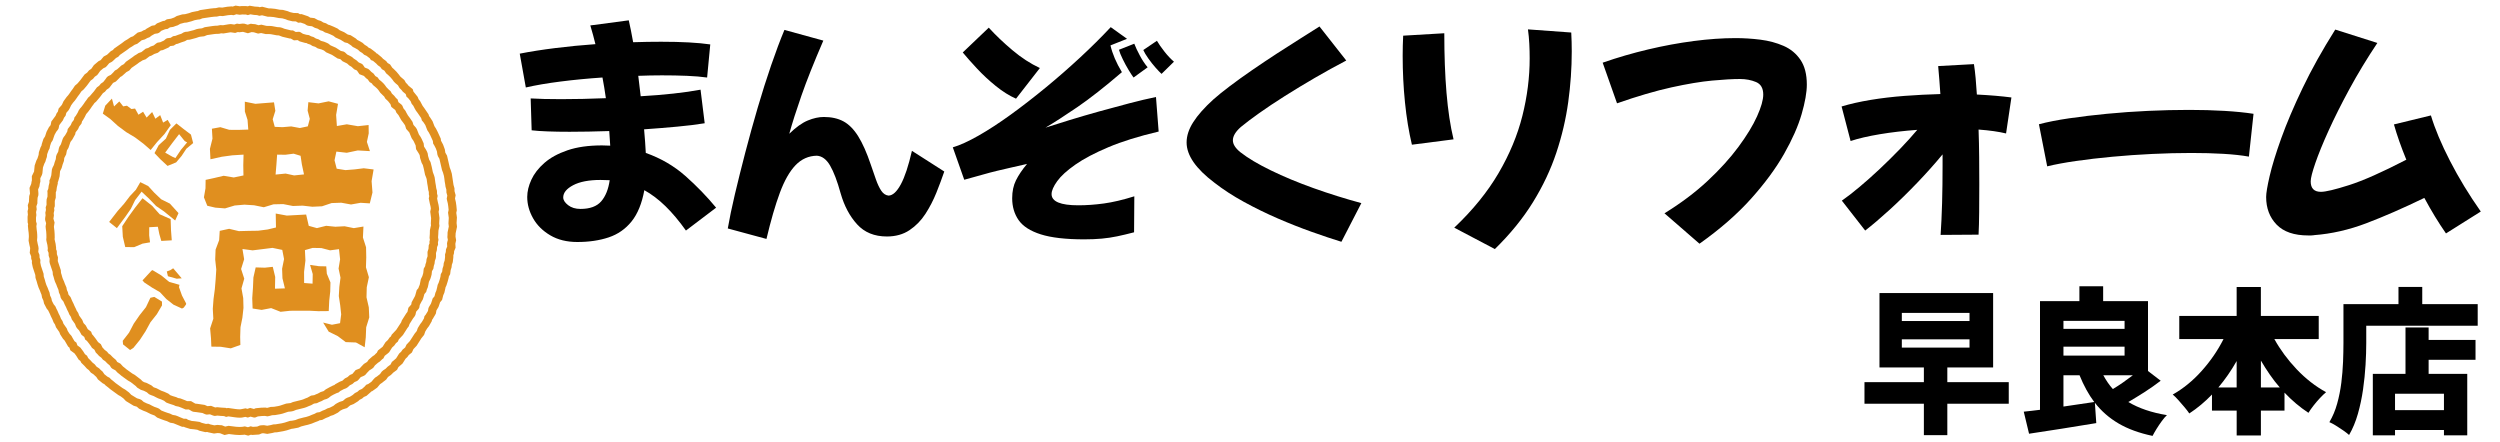 <?xml version="1.0" encoding="UTF-8"?>
<svg xmlns="http://www.w3.org/2000/svg" version="1.1" viewBox="0 0 100 17.665">
  <!-- Generator: Adobe Illustrator 29.7.1, SVG Export Plug-In . SVG Version: 2.1.1 Build 8)  -->
  <defs>
    <style>
      .st0 {
        fill: #e08f1f;
      }
    </style>
  </defs>
  <g id="black">
    <g>
      <path d="M23.094,9.68c-.422,0-.783-.089-1.085-.268s-.53-.405-.686-.681c-.156-.276-.234-.56-.234-.852,0-.22.055-.451.166-.691.11-.24.284-.464.521-.671.237-.208.545-.376.925-.506.379-.13.838-.195,1.377-.195.11,0,.22.003.331.01-.013-.201-.026-.396-.039-.584-.571.019-1.1.029-1.586.029-.325,0-.618-.005-.881-.015-.263-.01-.475-.024-.637-.044l-.039-1.275c.312.019.717.029,1.217.029.558,0,1.155-.013,1.791-.039-.039-.279-.084-.555-.136-.827-.578.039-1.136.092-1.674.161-.539.068-1.002.148-1.392.238l-.243-1.353c.428-.084.903-.159,1.426-.224.522-.065,1.056-.117,1.601-.156-.058-.24-.126-.49-.204-.749l1.538-.204c.058.253.117.545.175.876.389-.013.762-.019,1.119-.019.824,0,1.479.036,1.966.107l-.126,1.324c-.227-.032-.496-.055-.808-.068-.311-.013-.646-.019-1.002-.019-.305,0-.62.007-.944.019.032.266.065.539.097.817.461-.026.897-.062,1.309-.107.412-.045.774-.097,1.085-.156l.166,1.343c-.311.052-.678.097-1.1.136-.422.039-.863.075-1.324.107.032.357.055.672.068.944.603.214,1.13.521,1.582.92.451.399.861.822,1.231,1.27l-1.207.915c-.272-.383-.545-.707-.817-.973-.273-.266-.555-.48-.847-.642-.097.532-.268.949-.511,1.251-.243.302-.548.514-.915.637-.367.123-.784.185-1.251.185ZM22.529,7.899c0,.104.065.206.195.307.13.101.295.151.496.151.376,0,.652-.101.827-.302.175-.201.289-.483.341-.847-.117-.006-.24-.01-.37-.01-.461,0-.824.07-1.09.209-.266.14-.399.303-.399.491Z"/>
      <path d="M32.934,1.622c-.376.87-.668,1.603-.876,2.2-.208.597-.37,1.106-.487,1.528.266-.259.512-.436.74-.53.227-.094.441-.141.642-.141.305,0,.566.058.784.175.217.117.414.315.589.594.175.279.344.659.506,1.139.071.208.14.404.204.589.065.185.136.336.214.453s.175.182.292.195c.169-.006.332-.157.492-.453.159-.295.306-.741.443-1.338l1.294.827c-.091.266-.196.548-.316.847-.12.298-.266.581-.438.847-.172.266-.384.483-.637.652-.253.169-.555.253-.905.253-.5,0-.897-.162-1.192-.487-.295-.324-.514-.736-.657-1.236-.136-.493-.277-.864-.423-1.114-.146-.25-.323-.381-.53-.394-.331.007-.615.133-.852.38-.237.247-.446.615-.628,1.105-.182.49-.36,1.105-.535,1.844l-1.547-.419c.065-.383.159-.835.282-1.358.123-.522.263-1.082.418-1.679.156-.597.321-1.194.496-1.791.175-.597.355-1.165.54-1.703.185-.538.362-1.009.53-1.411l1.557.428Z"/>
      <path d="M38.111,5.894c.285-.084.628-.24,1.027-.467.399-.227.827-.506,1.285-.837.457-.331.925-.693,1.402-1.085s.937-.795,1.382-1.207c.444-.412.852-.816,1.222-1.212l.652.467-.662.263c.078.338.23.694.457,1.071-.688.59-1.282,1.056-1.781,1.397-.5.341-.925.615-1.275.822.279-.091.603-.193.973-.306.37-.113.759-.227,1.168-.341.409-.113.811-.222,1.207-.326.396-.104.753-.188,1.071-.253l.107,1.382c-.798.188-1.47.397-2.015.628-.545.23-.985.462-1.319.696s-.576.454-.725.662c-.149.208-.224.38-.224.516,0,.298.357.448,1.071.448.324,0,.665-.024,1.022-.073.357-.049.762-.144,1.217-.287l-.01,1.44c-.247.065-.472.118-.676.161s-.41.073-.618.092c-.208.019-.441.029-.701.029-.74,0-1.319-.067-1.737-.2-.419-.133-.714-.323-.886-.569-.172-.247-.258-.538-.258-.876,0-.273.05-.511.151-.715.101-.204.248-.423.443-.657-.253.058-.474.109-.662.151-.188.042-.37.084-.545.127-.175.042-.365.092-.569.151-.204.058-.449.126-.735.204l-.457-1.294ZM38.51,2.099l1.041-.993c.272.299.587.599.944.9s.723.54,1.1.715l-.954,1.226c-.266-.117-.535-.285-.808-.506-.272-.22-.524-.454-.754-.701-.23-.247-.42-.461-.569-.642ZM45.342,3.101c-.045-.058-.11-.157-.195-.297-.084-.139-.164-.285-.238-.438-.075-.152-.125-.277-.151-.375l.613-.243c.052.136.126.295.224.477.097.182.201.338.311.467l-.564.409ZM46.462,2.955c-.058-.052-.138-.135-.238-.248-.101-.113-.198-.237-.292-.37-.094-.133-.161-.245-.2-.336l.545-.37c.071.123.17.266.297.428.126.162.255.298.384.409l-.496.487Z"/>
      <path d="M53.654,9.671c-.357-.11-.754-.243-1.192-.399-.438-.156-.889-.334-1.353-.535-.464-.201-.915-.422-1.353-.662-.438-.24-.832-.496-1.182-.769-.74-.558-1.11-1.093-1.11-1.606,0-.266.089-.538.268-.817.178-.279.446-.581.803-.905.175-.156.396-.334.662-.535.266-.201.56-.412.881-.633.321-.221.645-.438.973-.652.328-.214.643-.415.944-.603.302-.188.563-.354.784-.496l1.071,1.362c-.422.221-.842.453-1.26.696-.418.243-.817.485-1.197.725-.38.24-.72.467-1.022.681-.302.214-.547.399-.735.555-.214.188-.321.367-.321.535,0,.156.101.315.302.477.298.234.704.475,1.217.725.512.25,1.082.487,1.708.711.626.224,1.264.423,1.912.599l-.798,1.547Z"/>
      <path d="M56.476,5.787c-.123-.519-.216-1.083-.277-1.693-.062-.61-.092-1.23-.092-1.859,0-.136.002-.272.005-.409.003-.136.008-.269.015-.399l1.645-.097c0,.882.029,1.676.088,2.38.059.704.152,1.325.282,1.864l-1.664.214ZM59.795,9.963l-1.625-.856c.74-.701,1.33-1.427,1.771-2.18.441-.753.759-1.517.954-2.292.195-.775.292-1.543.292-2.302,0-.195-.005-.389-.015-.584s-.028-.386-.054-.574l1.732.126c.006.123.011.248.015.375.003.126.005.255.005.384,0,.668-.047,1.343-.141,2.024-.094.681-.253,1.358-.477,2.029-.224.671-.535,1.33-.934,1.976-.399.646-.907,1.27-1.523,1.873Z"/>
      <path d="M67.98,9.749l-1.401-1.217c.655-.402,1.229-.834,1.723-1.294.493-.461.905-.915,1.236-1.363.331-.448.579-.855.744-1.221.165-.367.248-.657.248-.871,0-.253-.096-.42-.287-.501-.192-.081-.407-.122-.647-.122-.285,0-.655.021-1.11.063-.454.042-.997.133-1.63.272-.633.14-1.358.352-2.175.637l-.574-1.625c.597-.208,1.203-.384,1.82-.53.616-.146,1.223-.258,1.82-.336s1.155-.117,1.674-.117c.331,0,.663.021.997.063.334.042.642.125.925.248.282.123.508.31.677.56.169.25.253.579.253.988,0,.311-.07.707-.209,1.187-.14.48-.373,1.009-.701,1.586-.328.578-.767,1.174-1.319,1.791-.552.616-1.239,1.217-2.063,1.8Z"/>
      <path d="M74.608,9.223l-.934-1.197c.214-.149.453-.334.715-.555.263-.22.532-.461.808-.72s.543-.524.803-.793c.26-.269.49-.524.691-.764-.532.039-1.032.097-1.499.175s-.856.169-1.168.272l-.36-1.382c.344-.104.731-.191,1.163-.263.432-.071.886-.125,1.362-.161.477-.036.952-.06,1.426-.073-.026-.389-.055-.762-.088-1.119l1.431-.078c.026.169.049.357.068.564.019.208.035.425.049.652.519.026.98.065,1.382.117l-.214,1.44c-.292-.071-.659-.123-1.1-.156.013.363.021.732.024,1.105s.005.735.005,1.085c0,.396-.002.767-.005,1.114-.003.347-.011.647-.024.9l-1.518.01c.026-.383.045-.808.059-1.275.013-.467.019-.964.019-1.489v-.457c-.305.37-.642.748-1.012,1.134-.37.386-.738.746-1.104,1.08-.367.334-.693.612-.978.832Z"/>
      <path d="M81.888,6.654l-.331-1.684c.344-.091.748-.17,1.212-.238.464-.068.965-.128,1.504-.18.538-.052,1.088-.091,1.649-.117s1.108-.039,1.64-.039c.499,0,.97.013,1.411.039s.83.065,1.168.117l-.185,1.713c-.292-.052-.634-.089-1.027-.112-.393-.023-.816-.034-1.27-.034-.506,0-1.03.013-1.572.039-.542.026-1.074.063-1.596.112-.522.049-1.007.105-1.455.17-.448.065-.831.136-1.149.214Z"/>
      <path d="M92.564,9.408c-.039.006-.078.01-.117.01h-.117c-.565,0-.986-.145-1.265-.433-.279-.289-.419-.657-.419-1.105,0-.156.047-.436.141-.842.094-.405.248-.907.462-1.504.214-.597.498-1.265.852-2.005.353-.74.79-1.521,1.309-2.346l1.684.535c-.415.623-.787,1.236-1.114,1.839-.328.604-.607,1.16-.837,1.669-.231.509-.407.943-.53,1.299-.123.357-.185.6-.185.73,0,.279.136.418.409.418.188,0,.563-.089,1.124-.268.561-.178,1.325-.517,2.292-1.017-.208-.506-.373-.977-.496-1.411l1.479-.36c.162.539.417,1.145.764,1.82.347.675.757,1.35,1.231,2.024l-1.392.876c-.149-.214-.297-.441-.443-.681-.146-.24-.287-.487-.423-.74-.844.409-1.616.746-2.316,1.012-.701.266-1.398.425-2.092.477Z"/>
      <path d="M80.35,16.149h-2.457v1.257h-.938v-1.257h-2.376v-.863h2.376v-.588h-1.776v-2.976h4.546v2.976h-1.832v.588h2.457v.863ZM76.073,12.841h2.708v-.325h-2.708v.325ZM76.073,13.904h2.708v-.331h-2.708v.331Z"/>
      <path d="M86.427,15.23c-.2.154-.414.304-.641.45-.227.146-.445.279-.653.4.417.25.932.425,1.544.525-.067.062-.137.144-.209.244-.073.1-.142.202-.206.306s-.118.198-.16.281c-.534-.113-.987-.278-1.36-.497-.373-.219-.689-.495-.947-.828l.056.813c-.463.079-.932.155-1.407.228s-.902.139-1.282.197l-.212-.882c.096-.008.199-.02.309-.034.11-.015.224-.028.341-.041v-4.346h1.576v-.594h.95v.594h1.794v2.795l.507.388ZM82.538,12.835v.319h2.445v-.319h-2.445ZM82.538,14.223h2.445v-.356h-2.445v.356ZM82.538,16.262c.204-.029.41-.059.616-.091.206-.031.411-.061.616-.091-.225-.3-.421-.657-.588-1.069h-.644v1.251ZM84.133,15.011c.054.1.112.196.175.288.063.092.131.179.206.263.133-.079.269-.167.406-.263.138-.096.269-.192.394-.288h-1.182Z"/>
      <path d="M90.973,13.561c.238.429.536.833.894,1.21s.75.683,1.176.916c-.075.063-.157.142-.247.238-.09.096-.175.196-.256.3-.081.104-.149.2-.203.288-.342-.225-.661-.494-.957-.807v.719h-.944v.994h-.969v-.994h-.988v-.644c-.279.292-.582.544-.907.757-.05-.075-.115-.159-.194-.253-.079-.094-.16-.186-.241-.278-.081-.092-.157-.167-.228-.225.421-.238.808-.553,1.16-.947.352-.394.643-.818.872-1.272h-1.77v-.925h2.295v-1.157h.969v1.157h2.314v.925h-1.776ZM89.466,15.499v-1.057c-.108.192-.224.376-.347.553-.123.177-.251.345-.384.503h.731ZM91.192,15.499c-.142-.163-.275-.335-.4-.516-.125-.181-.244-.368-.356-.56v1.075h.757Z"/>
      <path d="M99.108,12.166v.863h-4.458v.694c0,.263-.009.553-.028.872-.019.319-.052.646-.1.982-.048.336-.117.661-.206.975-.09.315-.207.597-.353.847-.054-.05-.13-.109-.228-.178s-.198-.134-.3-.197c-.102-.063-.189-.109-.26-.138.133-.225.238-.473.312-.744.075-.271.13-.548.166-.832.035-.283.058-.562.069-.835.01-.273.016-.524.016-.753v-1.557h2.201v-.688h.951v.688h2.22ZM97.145,13.598h1.876v.794h-1.876v.563h1.545v2.457h-.932v-.213h-1.957v.213h-.888v-2.457h1.307v-1.857h.925v.5ZM97.758,15.749h-1.957v.657h1.957v-.657Z"/>
    </g>
  </g>
  <g id="orange">
    <g>
      <g>
        <path class="st0" d="M8.293,8.234l-.136-.34.063-.364.005-.335.332-.072.389-.092.405.068.387-.081-.007-.409.011-.424-.45.028-.42.057-.454.101-.021-.416.102-.41-.023-.396.338-.062.356.106.356.003.405-.013-.029-.388-.107-.334-.002-.393.423.085.371-.03.373-.029.054.339-.106.338.082.303.312.013.345-.03.348.064.318-.067.079-.3-.087-.329.029-.338.407.049.405-.083.374.1-.075.444.03.444.398-.069.442.076.429-.047.005.334-.073.342.121.368-.488-.027-.438.093-.416-.047-.074.348.087.336.35.057.366-.029.367-.045.393.048-.08.467.035.454-.107.436-.367-.024-.384.068-.389-.071-.387.014-.384.129-.387.018-.389-.044-.387.014-.39-.076-.389.009-.386.117-.389-.079-.388-.024-.387.033-.387.116-.388-.03-.322-.075ZM9.613,13.798l-.381.136-.402-.063-.376-.006-.014-.332-.035-.396.128-.388-.021-.395.029-.393.052-.392.033-.393.025-.395-.043-.4.015-.395.143-.381.023-.371.376-.082.388.093.384-.01.385-.006.384-.05.333-.08-.01-.558.445.082.385-.021.387-.021.104.452.326.091.37-.092.368.037.37-.019.369.075.385-.064-.021.439.125.39.008.401-.012.402.117.395-.085.404-.01.4.092.401.018.403-.123.396-.016.4-.044.398-.348-.191-.41-.015-.319-.24-.362-.178-.223-.364.353.088.324-.063.045-.352-.039-.366-.056-.366.021-.367.047-.369-.077-.365.061-.37-.044-.406-.358.047-.347-.091-.35-.006-.308.088.02.418-.054.453.002.445.337.026.007-.384-.106-.366.355.052.292.006.023.293.145.35-.009.365-.039.363-.021.418-.411.004-.378-.019-.378-0-.379.003-.38.041-.377-.148-.381.072-.361-.056-.015-.413.029-.413.018-.415.091-.403.368.011.316-.034.097.405-.009.47.397-.013-.098-.405-.014-.382.078-.385-.071-.367-.392-.081-.397.05-.398.049-.406-.054.068.41-.122.389.126.388-.111.389.07.389.01.39-.043.39-.077.386-.012.386.008.324ZM11.023,6.983l.402-.04.34.074.395-.041-.086-.404-.051-.34-.278-.085-.329.043-.331-.005-.028.39-.034.408Z"/>
        <g>
          <polygon class="st0" points="6.795 8.144 6.447 7.971 6.169 7.706 5.931 7.445 5.613 7.286 5.435 7.591 5.196 7.845 4.964 8.148 4.71 8.435 4.366 8.878 4.675 9.126 5.016 8.667 5.234 8.353 5.405 8.004 5.664 7.666 5.975 7.961 6.243 8.239 6.558 8.455 7.007 8.82 7.14 8.524 6.795 8.144"/>
          <polygon class="st0" points="4.889 9.049 4.913 9.471 5.01 9.883 5.369 9.885 5.702 9.745 6.001 9.693 5.967 9.414 5.969 9.089 6.314 9.07 6.372 9.358 6.452 9.637 6.871 9.613 6.84 9.207 6.826 8.764 6.386 8.57 6.085 8.232 5.701 7.929 5.398 8.314 5.138 8.673 4.889 9.049"/>
        </g>
        <g>
          <polygon class="st0" points="7.352 12.303 7.28 12.342 6.943 12.189 6.654 11.962 6.397 11.687 6.079 11.502 5.773 11.299 5.7 11.216 6.059 10.827 6.099 10.804 6.449 11.015 6.767 11.275 7.179 11.393 7.159 11.485 7.28 11.823 7.446 12.14 7.441 12.178 7.352 12.303"/>
          <polygon class="st0" points="5.337 13.914 5.203 14.001 4.922 13.776 4.909 13.632 5.161 13.308 5.351 12.945 5.584 12.608 5.839 12.285 6.016 11.911 6.173 11.876 6.479 12.064 6.48 12.216 6.273 12.569 6.018 12.891 5.821 13.251 5.596 13.594 5.337 13.914"/>
          <polygon class="st0" points="7.105 11.144 7.08 11.151 6.717 11.05 6.672 10.859 6.815 10.805 6.927 10.731 7.169 11.015 7.268 11.134 7.105 11.144"/>
        </g>
        <g>
          <path class="st0" d="M6.703,6.636l.343-.141.22-.261.189-.286.271-.225-.088-.339-.299-.227-.283-.221-.259.258-.162.352-.286.261-.169.317.243.254.28.259ZM7.386,5.642l.099.053-.25.301-.218.326-.105-.043-.305-.174.275-.372.282-.367.224.277Z"/>
          <polygon class="st0" points="4.562 4.258 4.477 3.944 4.211 4.226 4.113 4.545 4.409 4.758 4.717 5.038 5.049 5.285 5.405 5.499 5.738 5.749 6.026 6 6.279 5.687 6.576 5.365 6.832 5.004 6.706 4.795 6.525 4.904 6.408 4.605 6.215 4.749 6.086 4.481 5.864 4.704 5.723 4.468 5.539 4.589 5.402 4.342 5.256 4.361 5.077 4.228 4.928 4.255 4.772 4.057 4.562 4.258"/>
        </g>
      </g>
      <g>
        <path class="st0" d="M18.22,9.466l.006-.135.054-.257-.017-.153.014-.222-.026-.185.021-.103-.018-.189-.02-.138-.034-.144.026-.132-.045-.162-.002-.115-.039-.136-.067-.447-.042-.14-.041-.109-.109-.474-.067-.116-.021-.134-.069-.189-.069-.131-.015-.027-.009-.082-.123-.269-.067-.131-.063-.098-.075-.198-.113-.174-.026-.029-.023-.074-.175-.257-.058-.077-.104-.196-.057-.068-.041-.101-.153-.191-.011-.008-.033-.108-.165-.135-.058-.073-.05-.048-.062-.11-.14-.12-.032-.032-.038-.054-.104-.125-.115-.114-.054-.047-.087-.13-.1-.06-.059-.077-.118-.085-.065-.069-.175-.145-.037-.014-.022-.032-.203-.154-.08-.036-.058-.055-.098-.059-.087-.08-.147-.084-.06-.03-.061-.058-.21-.132-.11-.026-.149-.095-.177-.078-.083-.066-.155-.073-.156-.065-.065-.018-.088-.055-.108-.033-.096-.06-.12-.037-.14-.077-.168-.02-.084-.053-.262-.089-.065.004-.074-.043-.187-.007-.134-.032-.096-.039-.189-.05-.131-.008-.182-.035-.17-.017-.092-.002-.255-.066-.103.019-.047-.015-.145-.009-.206-.035-.079.025-.029-.009-.216-.002-.073.008-.168-.026-.114.038-.047-.007-.168.014-.202.034-.13-.008-.134.03-.063.002-.153.016-.409.061-.092.038-.038.004-.195.038-.118.042-.152.04-.117.01-.218.064-.106.062-.127.045-.166.026-.09.058-.063.008-.243.097-.085.073-.12.02-.214.121-.051.041-.068.023-.082.048-.149.041-.185.149-.091.032-.134.09-.111.065-.105.082-.313.219-.054.061-.079.043-.123.117-.031.028-.134.072-.121.144-.086.043-.185.156-.095.136-.01.013-.089.06-.075.091-.101.072-.173.231-.11.129-.104.089-.093.138-.058.076-.075.109-.046.062-.059.066-.127.175-.056.123-.018.03-.121.138-.033.127-.046.059-.044.104-.17.229-.028.143-.068.085-.096.184-.059.183-.065.1-.065.202-.012.064-.035.065-.069.2-.012.109-.044.138-.045.087-.068.198-.024.242-.089.184.002.17-.011.042-.017.101-.067.158.018.217-0.0.013-.03.096-.01.189 0.0.039-.047.135.015.141-.024.107.013.131-.013.089.003.225.02.067-.01.059.016.176.015.116.006.081.002.074-.011.157.035.177.025.104.003.024-.017.183.056.136.003.096.03.087-.004.081.036.173.102.311.008.115.05.151.025.092.044.135.06.138.031.084.031.073.021.118.052.113.028.122.106.204.06.073.072.149.035.084.057.114.051.129.057.086.04.112.132.189.035.093.115.18.064.068.139.24.049.037.04.114.165.121.067.091.1.16.069.052.036.073.129.127.095.107.079.06.081.101.115.076.038.039.064.057.066.101.19.154.068.035.044.047.111.086.075.064.326.237.097.054.11.083.097.103.311.189.125.037.089.079.167.08.119.045.183.092.138.051.018.008.1.081.177.07.123.044.09.028.129.062.133.023.348.142.074-0.0.029.017.215.067.155.015.133.019.084.038.237.057.077-.007.031.012.239.051.144-.02.098.008.179.071.173-.039.255.03.168.009.174-.009.029-.006.148.04.111-.038.043.011.279-.018.117-.048.06-.003.152.026.2-.036.096-.024.088-.004.251-.043.143-.034.198-.063.053-.005.213-.041.113-.048.173-.045.098-.022.153-.047.136-.056.129-.048.049-.028.102-.015.151-.077.11-.042.081-.044.103-.031.189-.099.093-.077.097-.051.17-.053.126-.107.136-.053.18-.112.066-.06.097-.049.071-.063.105-.045.175-.155.014-.017.044-.018.195-.139.104-.125.02-.021.04-.025.195-.151.073-.104.119-.082.086-.088.156-.115.056-.11.162-.14.123-.195.072-.067.056-.079.126-.103.061-.134.128-.136.192-.302.107-.132.048-.138.073-.118.074-.096.111-.194.013-.059.022-.025.129-.221.022-.126.084-.141.054-.157.009-.029.08-.096.046-.184.046-.106.035-.154.012-.061.035-.073.045-.141.046-.169.004-.041.054-.101.02-.161.036-.109.012-.106.037-.105.023-.202-.001-.065.026-.086.006-.085.058-.137-.009-.16.031-.139-.026-.153ZM17.908,9.61l-.027.12.007.13-.049.117-.007.102-.031.099.002.096-.016.144-.037.106-.012.109-.036.107-.016.129-.055.098-.013.103-.031.115-.043.13-.038.079-.017.086-.036.146-.038.088-.034.136-.077.092-.023.08-.043.124-.065.107-.035.068-.02.118-.094.154-.045.051-.021.093-.083.141-.063.081-.101.163-.041.119-.083.103-.195.301-.133.141-.053.114-.101.083-.061.087-.079.072-.121.192-.113.098-.056.044-.054.106-.114.084-.081.082-.099.066-.057.05-.068.097-.126.099-.075.047-.057.06-.084.1-.128.091-.085.034-.062.071-.106.094-.105.045-.079.07-.099.05-.091.079-.111.069-.111.041-.068.037-.1.086-.13.041-.082.041-.078.044-.09.074-.147.074-.089.027-.103.055-.095.036-.118.06-.109.016-.094.051-.099.037-.114.049-.123.039-.105.023-.2.052-.125.049-.128.025-.091.009-.207.067-.12.029-.242.04-.092.004-.104.027-.142.026-.127-.022-.086.003-.078.008-.111.045-.171.011-.088-.023-.11.038-.125-.034-.095.017-.12.006-.131-.007-.304-.038-.135.03-.133-.053-.081-.005-.096-.009-.125.017-.17-.039-.065-.026-.101.009-.17-.044-.081-.036-.189-.027-.127-.012-.145-.045-.074-.044-.101 0-.137-.055-.104-.046-.083-.031-.119-.021-.11-.053-.101-.031-.105-.037-.136-.054-.093-.075-.071-.032-.117-.041-.107-.052-.085-.046-.111-.04-.124-.059-.087-.077-.063-.032-.116-.034-.233-.142-.085-.09-.153-.116-.107-.061-.28-.202-.081-.069-.106-.085-.054-.058-.089-.046-.123-.1-.064-.098-.077-.067-.063-.065-.102-.067-.074-.092-.097-.079-.069-.078-.097-.096-.045-.092-.083-.063-.074-.118-.11-.146-.119-.087-.039-.111-.077-.058-.075-.127-.045-.083-.082-.092-.07-.11-.038-.101-.13-.184-.039-.108-.06-.09-.045-.113-.053-.104-.04-.096-.053-.104-.033-.078-.068-.083-.071-.137-.026-.114-.049-.105-.02-.114-.039-.092-.036-.097-.052-.114-.038-.116-.027-.102-.04-.122-.008-.113-.105-.315-.027-.132.005-.102-.034-.099-.003-.106-.048-.117.013-.139-.01-.079-.026-.107-.026-.134.009-.128-.002-.098-.007-.1-.015-.112-.012-.134.015-.093-.028-.095-.002-.152.015-.103-.012-.119.025-.109-.013-.122.041-.118-0-.086.008-.139.032-.104.001-.077-.012-.151.053-.124.015-.107.022-.084-.002-.134.063-.127.021-.073.022-.23.054-.15.043-.084.029-.102.03-.083.012-.111.055-.152.04-.074.021-.105.042-.129.063-.097.074-.216.071-.128.061-.076.032-.058.024-.126.148-.197.044-.103.061-.078.031-.117.091-.104.042-.073.06-.124.077-.107.068-.078.059-.08.067-.098.064-.084.073-.109.093-.079.131-.155.147-.198.095-.068.072-.088.092-.062.048-.061.076-.108.121-.102.097-.047.051-.051.09-.107.112-.06.067-.059.093-.089.091-.05.067-.076.288-.201.104-.08.091-.053.107-.072.101-.036.179-.142.124-.034.108-.059.075-.026.089-.068.125-.071.122-.02.055-.025.091-.079.153-.061.095-.013.093-.06.131-.02.094-.035.086-.028.101-.059.165-.044.096-.008.192-.051.122-.042.127-.025.085-.009.1-.041.351-.052.133-.015.094-.003.118-.027.119.007.213-.036.131-.011.089.012.111-.038.132.02.098-.011.149.001.081.024.101-.032.145.024.123.008.087.027.11-.02.231.058.105.001.132.012.205.039.136.012.13.036.091.037.186.045.14.005.09.052.099-.007.161.055.093.059.067.019.134.016.113.062.111.034.096.06.107.033.092.058.103.03.111.046.12.057.087.069.206.093.162.103.112.026.148.098.062.058.086.042.115.065.084.077.096.058.073.069.095.043.129.098.05.073.083.032.126.106.065.069.1.072.062.085.101.06.072.107.074.063.093.09.084.099.055.078.062.062.105.09.058.103.078.077.057.072.115.095.034.111.062.049.1.124.042.104.066.08.058.114.047.082.06.079.148.215.029.096.066.077.072.11.079.204.063.095.057.11.103.227.011.103.044.071.063.122.045.123.016.116.023.072.06.105.103.448.041.106.037.131.017.11.013.112.02.112.013.097.034.118.002.113.035.127-.023.121.014.069.03.122.018.12.014.139-.023.109.029.208-.013.222.014.126-.049.234-.002.102-.006.088.022.127Z"/>
        <path class="st0" d="M17.541,8.488l.024-.116-.008-.078-.015-.097-.027-.109-.03-.145.021-.108-.025-.089-.002-.111-.03-.111-.014-.106-.021-.117-.027-.202-.026-.087-.047-.126-.045-.214-.048-.19-.053-.092-.046-.155-.013-.093-.027-.074-.043-.082-.079-.126-.014-.127-.078-.173-.044-.083-.068-.1-.083-.212-.042-.065-.093-.105-.037-.121-.108-.157-.077-.103-.059-.104-.041-.081-.076-.092-.044-.107-.04-.049-.119-.094-.036-.115-.06-.05-.073-.092-.092-.087-.053-.095-.07-.061-.1-.103-.059-.084-.061-.07-.069-.066-.101-.084-.055-.082-.094-.056-.072-.099-.093-.071-.069-.073-.054-.044-.134-.052-.081-.119-.048-.036-.113-.05-.09-.084-.108-.069-.068-.062-.074-.042-.12-.059-.09-.085-.053-.033-.114-.027-.2-.129-.213-.094-.091-.073-.077-.036-.088-.036-.124-.034-.097-.061-.106-.033-.096-.059-.101-.031-.084-.046-.106-.015-.133-.038-.101-.064-.049-.017-.137.009-.108-.062-.087-.003-.258-.064-.094-.038-.079-.021-.116-.008-.209-.04-.094-.007-.125-.001-.204-.049-.117.021-.131-.04-.108-.008-.067-.011-.124.039-.139-.042-.074-.001-.125.014-.092-.014-.108.037-.135-.019-.081.007-.235.04-.106-.006-.117.023-.104.004-.103.012-.301.045-.109.045-.128.014-.087.018-.109.039-.245.062-.094.008-.067.02-.095.056-.12.039-.118.045-.092.014-.097.063-.132.017-.053.021-.085.073-.147.067-.106.017-.055.031-.102.082-.12.041-.101.059-.096.027-.173.136-.113.04-.082.055-.085.05-.085.066-.255.178-.083.094-.105.058-.063.06-.104.092-.087.047-.061.071-.1.1-.111.054-.049.042-.057.081-.087.11-.095.065-.069.084-.089.064-.124.167-.073.083-.089.105-.067.057-.055.081-.064.084-.063.094-.076.102-.067.076-.048.069-.048.103-.077.125-.046.052-.028.107-.077.099-.043.102-.123.161-.019.101-.085.149-.06.075-.036.068-.074.222-.06.093-.023.072-.024.128-.06.111-.025.071-.012.114-.043.119-.033.118-.054.105-.025.072-.025.234-.043.139-.031.063.001.093-.031.121-.016.124-.037.087.006.077-.001.147-.034.112-.005.083.001.137-.034.099.011.102-.025.111.01.104-.018.119.001.071.038.127-.021.13.008.083.016.118.008.12.002.119-.007.096.016.081.03.125.016.13-.008.089.039.094.003.117.039.113-.006.126.016.075.111.33.008.112.031.094.027.102.03.09.049.106.037.099.05.117.02.109.045.097.024.105.032.061.078.095.051.12.054.106.04.095.056.109.034.086.063.095.037.104.127.179.042.111.04.063.082.087.099.178.108.082.038.108.068.05.084.107.077.106.041.066.098.074.056.114.066.065.062.07.093.071.066.082.087.057.085.088.098.083.061.094.05.04.113.059.088.094.083.065.078.067.257.185.107.061.201.156.062.066.147.089.119.038.12.061.083.074.068.032.123.045.094.05.087.042.111.039.122.056.086.07.077.03.094.033.13.041.077.037.119.024.113.043.167.071.13-0.0.124.073.068.021.101.01.248.036.111.05.062.015.128-.012.132.052.063.013.104-.014.132.013.133.007.082.033.092-.021.249.035.104.012.096.005.089-.004.14-.028.099.027.109-.037.138.037.051-.003.105-.043.149-.015.13-.005.101.017.07-.013.12-.032.12-.006.201-.035.095-.023.223-.074.123-.012.081-.017.114-.046.32-.079.089-.029.103-.045.09-.034.115-.065.117-.017.09-.045.092-.036.104-.057.109-.033.066-.035.1-.079.104-.058.126-.06.072-.023.072-.061.139-.074.088-.032.064-.04.09-.082.101-.051.088-.078.104-.044.051-.045.095-.112.13-.052.053-.038.065-.077.093-.098.106-.066.057-.046.062-.09.119-.103.078-.052.087-.085.055-.041.051-.101.117-.091.06-.052.119-.188.086-.079.067-.095.074-.061.043-.093.163-.172.181-.283.05-.062.034-.097.138-.221.061-.079.035-.062.03-.131.095-.107.03-.052.019-.109.07-.134.048-.079.028-.082.039-.141.073-.087.026-.096.037-.087.021-.093.025-.127.054-.111.029-.089.024-.089.014-.135.057-.102.017-.111.029-.088.013-.113.038-.106.009-.078-.002-.13.035-.115.008-.121.04-.095-.005-.096.022-.099-.017-.099.009-.128.006-.142.04-.189-.011-.096.012-.222-.032-.234ZM17.236,9.026l-.04.183-.003.148-.011.16.013.074-.018.079.004.065-.032.076-.009.138-.04.128.003.161-.002.019-.038.106-.013.116-.034.103-.008.061-.059.105-.019.176-.034.116-.062.128-.045.223-.042.098-.008.033-.07.083-.056.2-.013.039-.134.247-.015.09-.115.13-.038.165-.047.06-.177.28-.027.077-.198.303-.179.189-.034.073-.05.041-.072.103-.092.085-.117.185-.185.146-.049.097-.025.018-.069.071-.078.052-.156.138-.057.083-.13.081-.122.128-.047.054-.162.065-.128.152-.101.043-.096.085-.103.052-.101.092-.102.039-.178.098-.04.035-.052.019-.136.068-.159.088-.082.068-.12.038-.114.063-.072.028-.073.034-.124.018-.146.082-.066.024-.105.045-.059.019-.352.088-.093.04-.174.021-.244.081-.073.018-.169.029-.136.006-.14.038-.076-.013-.164.006-.218.021-.071.029-.153-.041-.108.037-.076-.021-.193.038-.048.002-.07-.003-.091-.01-.3-.043-.053.012-.037-.015-.183-.011-.161-.016-.077.011-.166-.065-.144.013-.111-.05-.297-.044-.079-.008-.169-.099-.157 0-.097-.042-.175-.067-.089-.015-.073-.035-.134-.04-.105-.038-.08-.064-.161-.073-.122-.044-.186-.096-.118-.041-.088-.075-.201-.102-.093-.027-.069-.042-.06-.063-.244-.186-.097-.054-.234-.168-.065-.056-.074-.058-.108-.117-.122-.064-.054-.083-.122-.104-.099-.102-.074-.049-.058-.073-.1-.076-.04-.046-.042-.043-.066-.134-.112-.085-.094-.134-.124-.159-.021-.016-.037-.105-.136-.103-.08-.148-.09-.096-.05-.127-.125-.175-.036-.101-.066-.1-.021-.054-.063-.127-.034-.082-.059-.119-.065-.153-.083-.102-.022-.094-.041-.089-.019-.104-.062-.144-.033-.091-.051-.114-.021-.062-.025-.092-.024-.075-.008-.111-.118-.354-.003-.013.007-.147-.043-.125-.004-.127-.03-.075.004-.044-.021-.166-.035-.155-.006-.03.005-.067-.003-.135-.009-.136-.017-.133-.003-.034.026-.163-.046-.154.02-.131-.009-.092.026-.113-.009-.083.028-.082-.001-.184.002-.033.037-.12.002-.21-.001-.01.023-.053.02-.149.037-.144-.001-.057.017-.034.056-.2.019-.205.063-.127.039-.139.053-.145.013-.117.075-.143.03-.158.061-.1.082-.241.075-.099.115-.208.015-.078.1-.13.043-.101.092-.118.026-.097.027-.031.081-.139.05-.104.02-.028.055-.063.095-.126.065-.097.058-.076.041-.059.068-.058.162-.192.109-.146.084-.06.066-.081.098-.066.119-.151.038-.053.114-.056.139-.139.04-.044.065-.035.127-.113.046-.043.118-.065.096-.109.224-.155.08-.062.067-.039.064-.042.123-.043.154-.119.084-.03.11-.064.144-.049.113-.091.083-.014.231-.104.066-.057.141-.019.097-.063.06-.011.143-.055.147-.048.089-.052.105-.009.253-.068.116-.04.048-.01.159-.017.117-.048.261-.038.079-.009.138-.005.084-.019.095.006.264-.044.027-.002.176.025.106-.036.056.009.149-.017.198.057.145-.046.091.007.17.052.123-.022.18.041.149.001.063.005.225.043.093.006.139.053.297.071.04.001.125.072.149-.01.079.05.219.062.054.006.057.031.092.028.095.059.105.032.102.064.152.042.095.041.094.075.23.101.225.145.107.025.091.086.156.076.032.018.078.072.093.056.105.098.11.049.101.148.179.069.086.091.064.046.08.111.089.053.04.06.129.108.049.047.039.046.076.108.111.111.044.039.049.087.112.106.08.101.011.009.037.118.16.126.041.1.086.103.108.195.083.108.071.102.044.144.125.14.095.232.078.114.082.176.016.148.113.181.027.051.007.02.014.101.064.2.046.081.037.143.053.251.049.122.015.051.022.167.023.13.018.136.023.079.002.109.015.054-.019.096.043.21.027.108.011.072.002.019-.025.122.035.258-.011.222.008.07Z"/>
      </g>
    </g>
  </g>
</svg>